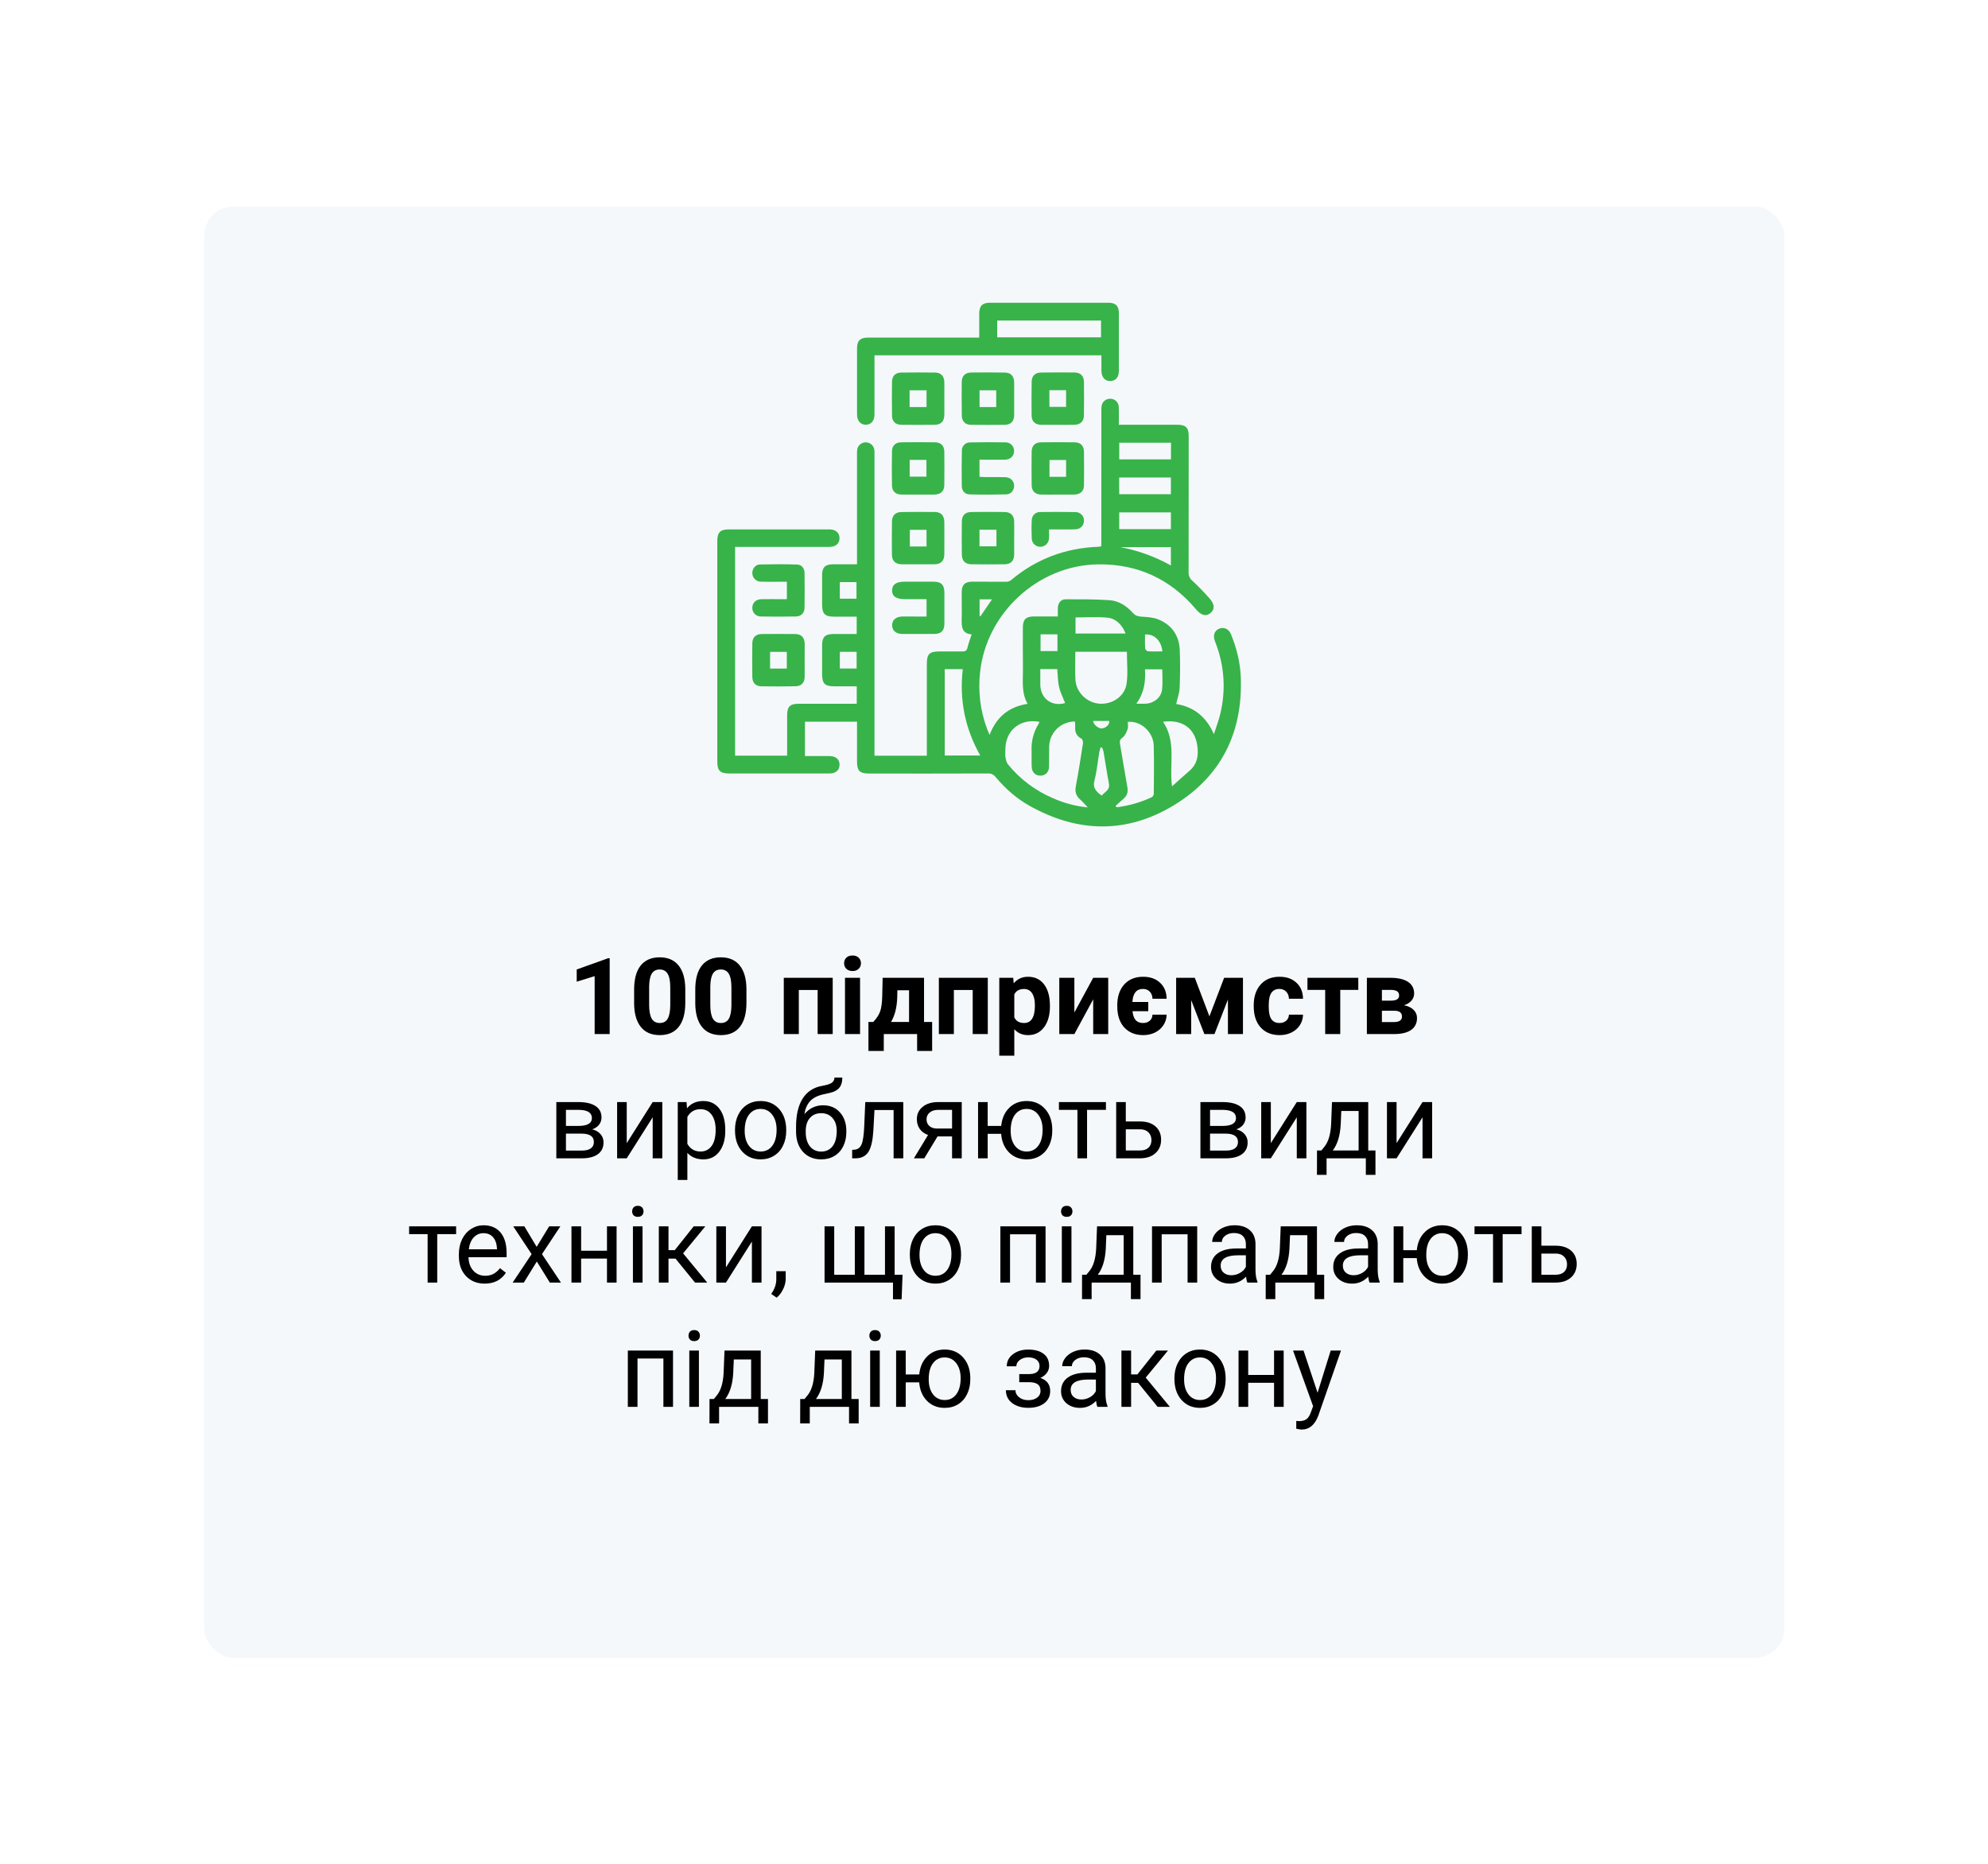 <?xml version="1.0" encoding="UTF-8"?> <svg xmlns="http://www.w3.org/2000/svg" width="448" height="420" viewBox="0 0 448 420" fill="none"> <g filter="url(#filter0_d)"> <rect x="44.312" y="29.781" width="359.481" height="330.462" rx="8.36" fill="#F5F8FA"></rect> <rect x="45.148" y="30.617" width="357.809" height="328.79" rx="7.524" stroke="white" stroke-width="1.672"></rect> </g> <path d="M137.393 233.024H134.006V219.97L129.963 221.224V218.47L137.029 215.938H137.393V233.024ZM154.432 225.97C154.432 228.329 153.943 230.134 152.967 231.384C151.99 232.634 150.561 233.259 148.678 233.259C146.818 233.259 145.397 232.646 144.412 231.419C143.428 230.192 142.924 228.435 142.9 226.146V223.005C142.9 220.622 143.393 218.813 144.377 217.579C145.369 216.345 146.795 215.728 148.654 215.728C150.514 215.728 151.936 216.341 152.92 217.567C153.904 218.786 154.408 220.54 154.432 222.829V225.97ZM151.045 222.524C151.045 221.11 150.85 220.083 150.459 219.442C150.076 218.794 149.475 218.47 148.654 218.47C147.858 218.47 147.268 218.778 146.885 219.396C146.51 220.005 146.311 220.962 146.287 222.267V226.415C146.287 227.806 146.475 228.841 146.85 229.521C147.233 230.192 147.842 230.528 148.678 230.528C149.506 230.528 150.104 230.204 150.471 229.556C150.838 228.907 151.029 227.915 151.045 226.579V222.524ZM168.213 225.97C168.213 228.329 167.725 230.134 166.748 231.384C165.772 232.634 164.342 233.259 162.459 233.259C160.6 233.259 159.178 232.646 158.193 231.419C157.209 230.192 156.705 228.435 156.682 226.146V223.005C156.682 220.622 157.174 218.813 158.158 217.579C159.15 216.345 160.576 215.728 162.436 215.728C164.295 215.728 165.717 216.341 166.701 217.567C167.686 218.786 168.19 220.54 168.213 222.829V225.97ZM164.826 222.524C164.826 221.11 164.631 220.083 164.24 219.442C163.858 218.794 163.256 218.47 162.436 218.47C161.639 218.47 161.049 218.778 160.666 219.396C160.291 220.005 160.092 220.962 160.068 222.267V226.415C160.068 227.806 160.256 228.841 160.631 229.521C161.014 230.192 161.623 230.528 162.459 230.528C163.287 230.528 163.885 230.204 164.252 229.556C164.619 228.907 164.811 227.915 164.826 226.579V222.524ZM187.654 233.024H184.256V223.087H180.014V233.024H176.627V220.345H187.654V233.024ZM193.818 233.024H190.42V220.345H193.818V233.024ZM190.221 217.063C190.221 216.556 190.389 216.138 190.725 215.81C191.068 215.481 191.533 215.317 192.119 215.317C192.697 215.317 193.158 215.481 193.502 215.81C193.846 216.138 194.018 216.556 194.018 217.063C194.018 217.579 193.842 218.001 193.49 218.329C193.147 218.657 192.69 218.821 192.119 218.821C191.549 218.821 191.088 218.657 190.736 218.329C190.393 218.001 190.221 217.579 190.221 217.063ZM196.795 230.294C197.561 229.481 198.08 228.677 198.354 227.88C198.627 227.083 198.779 225.954 198.811 224.493L198.904 220.345H208.233V230.294H210.061V236.833H206.674V233.024H199.162V236.833H195.705V230.294H196.795ZM200.791 230.294H204.858V223.146H202.221L202.197 224.669C202.127 226.997 201.658 228.872 200.791 230.294ZM222.6 233.024H219.201V223.087H214.959V233.024H211.572V220.345H222.6V233.024ZM236.604 226.802C236.604 228.755 236.158 230.321 235.268 231.501C234.385 232.673 233.19 233.259 231.682 233.259C230.4 233.259 229.365 232.813 228.576 231.923V237.899H225.19V220.345H228.33L228.447 221.587C229.268 220.603 230.338 220.11 231.658 220.11C233.221 220.11 234.436 220.688 235.303 221.845C236.17 223.001 236.604 224.595 236.604 226.626V226.802ZM233.217 226.556C233.217 225.376 233.006 224.466 232.584 223.825C232.17 223.185 231.565 222.864 230.768 222.864C229.705 222.864 228.975 223.271 228.576 224.083V229.274C228.99 230.11 229.729 230.528 230.791 230.528C232.408 230.528 233.217 229.204 233.217 226.556ZM246.354 220.345H249.74V233.024H246.354V225.196L242.111 233.024H238.713V220.345H242.111V228.161L246.354 220.345ZM257.58 230.528C258.205 230.528 258.713 230.356 259.104 230.013C259.494 229.669 259.697 229.212 259.713 228.642H262.9C262.893 229.509 262.654 230.298 262.186 231.009C261.725 231.72 261.092 232.274 260.287 232.673C259.49 233.063 258.608 233.259 257.639 233.259C255.842 233.259 254.416 232.685 253.361 231.536C252.307 230.388 251.779 228.798 251.779 226.767V226.532C251.779 224.579 252.299 223.021 253.338 221.856C254.377 220.692 255.807 220.11 257.627 220.11C259.205 220.11 260.475 220.563 261.436 221.47C262.397 222.368 262.885 223.567 262.9 225.067H259.713C259.697 224.396 259.494 223.86 259.104 223.462C258.713 223.056 258.201 222.853 257.568 222.853C256.1 222.853 255.307 223.833 255.19 225.794H258.764V227.868H255.213C255.307 228.782 255.545 229.454 255.928 229.884C256.318 230.313 256.869 230.528 257.58 230.528ZM272.545 229.028L275.861 220.345H280.104V233.024H276.717V225.243L273.682 233.024H271.408L268.432 225.372V233.024H265.045V220.345H269.252L272.545 229.028ZM288.33 230.528C288.955 230.528 289.463 230.356 289.854 230.013C290.244 229.669 290.447 229.212 290.463 228.642H293.639C293.631 229.501 293.397 230.29 292.936 231.009C292.475 231.72 291.842 232.274 291.037 232.673C290.24 233.063 289.358 233.259 288.389 233.259C286.576 233.259 285.147 232.685 284.1 231.536C283.053 230.38 282.529 228.786 282.529 226.755V226.532C282.529 224.579 283.049 223.021 284.088 221.856C285.127 220.692 286.553 220.11 288.365 220.11C289.951 220.11 291.221 220.563 292.174 221.47C293.135 222.368 293.623 223.567 293.639 225.067H290.463C290.447 224.411 290.244 223.88 289.854 223.474C289.463 223.06 288.947 222.853 288.307 222.853C287.518 222.853 286.92 223.142 286.514 223.72C286.115 224.29 285.916 225.22 285.916 226.509V226.86C285.916 228.165 286.115 229.103 286.514 229.673C286.912 230.243 287.518 230.528 288.33 230.528ZM306.096 223.063H302.029V233.024H298.631V223.063H294.635V220.345H306.096V223.063ZM308.029 233.024V220.345H313.326C315.053 220.345 316.377 220.649 317.299 221.259C318.221 221.868 318.682 222.743 318.682 223.884C318.682 224.47 318.486 224.997 318.096 225.466C317.713 225.927 317.15 226.282 316.408 226.532C317.315 226.704 318.025 227.044 318.541 227.552C319.065 228.052 319.326 228.669 319.326 229.403C319.326 230.583 318.881 231.481 317.99 232.099C317.108 232.716 315.822 233.024 314.135 233.024H308.029ZM311.416 227.763V230.317H314.147C315.342 230.317 315.94 229.899 315.94 229.063C315.94 228.212 315.369 227.778 314.229 227.763H311.416ZM311.416 225.489H313.514C314.701 225.474 315.295 225.091 315.295 224.341C315.295 223.88 315.131 223.552 314.803 223.356C314.483 223.161 313.99 223.063 313.326 223.063H311.416V225.489ZM125.369 261.024V248.345H130.315C132.002 248.345 133.295 248.642 134.193 249.235C135.1 249.821 135.553 250.685 135.553 251.825C135.553 252.411 135.377 252.942 135.025 253.419C134.674 253.888 134.154 254.247 133.467 254.497C134.233 254.677 134.846 255.028 135.307 255.552C135.775 256.075 136.01 256.7 136.01 257.427C136.01 258.591 135.58 259.481 134.721 260.099C133.869 260.716 132.662 261.024 131.1 261.024H125.369ZM127.537 255.458V259.278H131.123C132.029 259.278 132.705 259.11 133.15 258.774C133.604 258.438 133.83 257.966 133.83 257.356C133.83 256.091 132.9 255.458 131.041 255.458H127.537ZM127.537 253.724H130.338C132.369 253.724 133.385 253.13 133.385 251.942C133.385 250.755 132.424 250.142 130.502 250.103H127.537V253.724ZM147.084 248.345H149.252V261.024H147.084V251.778L141.236 261.024H139.068V248.345H141.236V257.603L147.084 248.345ZM163.443 254.825C163.443 256.755 163.002 258.31 162.119 259.489C161.236 260.669 160.041 261.259 158.533 261.259C156.994 261.259 155.783 260.771 154.9 259.794V265.899H152.733V248.345H154.713L154.818 249.751C155.701 248.657 156.928 248.11 158.498 248.11C160.022 248.11 161.225 248.685 162.108 249.833C162.998 250.981 163.443 252.579 163.443 254.626V254.825ZM161.275 254.579C161.275 253.149 160.971 252.021 160.361 251.192C159.752 250.364 158.916 249.95 157.854 249.95C156.541 249.95 155.557 250.532 154.9 251.696V257.755C155.549 258.911 156.541 259.489 157.877 259.489C158.916 259.489 159.74 259.079 160.35 258.259C160.967 257.431 161.275 256.204 161.275 254.579ZM165.635 254.567C165.635 253.325 165.877 252.208 166.361 251.216C166.854 250.224 167.533 249.458 168.4 248.919C169.275 248.38 170.272 248.11 171.389 248.11C173.115 248.11 174.51 248.708 175.572 249.903C176.643 251.099 177.178 252.688 177.178 254.673V254.825C177.178 256.06 176.94 257.169 176.463 258.153C175.994 259.13 175.318 259.892 174.436 260.438C173.561 260.985 172.553 261.259 171.412 261.259C169.693 261.259 168.299 260.661 167.229 259.466C166.166 258.271 165.635 256.688 165.635 254.72V254.567ZM167.815 254.825C167.815 256.231 168.139 257.36 168.787 258.212C169.443 259.063 170.318 259.489 171.412 259.489C172.514 259.489 173.389 259.06 174.037 258.2C174.686 257.333 175.01 256.122 175.01 254.567C175.01 253.177 174.678 252.052 174.014 251.192C173.358 250.325 172.483 249.892 171.389 249.892C170.318 249.892 169.455 250.317 168.799 251.169C168.143 252.021 167.815 253.239 167.815 254.825ZM185.463 249.071C187.057 249.071 188.33 249.606 189.283 250.677C190.244 251.739 190.725 253.142 190.725 254.884V255.083C190.725 256.278 190.494 257.349 190.033 258.294C189.572 259.231 188.908 259.962 188.041 260.485C187.182 261.001 186.19 261.259 185.065 261.259C183.361 261.259 181.99 260.692 180.951 259.56C179.912 258.419 179.393 256.892 179.393 254.978V253.923C179.393 251.259 179.885 249.142 180.869 247.571C181.861 246.001 183.322 245.044 185.252 244.7C186.346 244.505 187.084 244.267 187.467 243.985C187.85 243.704 188.041 243.317 188.041 242.825H189.822C189.822 243.802 189.6 244.563 189.154 245.11C188.717 245.657 188.014 246.044 187.045 246.271L185.428 246.634C184.139 246.938 183.17 247.454 182.522 248.181C181.881 248.899 181.463 249.86 181.268 251.063C182.416 249.735 183.815 249.071 185.463 249.071ZM185.041 250.853C183.979 250.853 183.135 251.212 182.51 251.931C181.885 252.642 181.572 253.63 181.572 254.896V255.083C181.572 256.442 181.885 257.521 182.51 258.317C183.143 259.106 183.994 259.501 185.065 259.501C186.143 259.501 186.994 259.103 187.619 258.306C188.244 257.509 188.557 256.345 188.557 254.813C188.557 253.618 188.24 252.661 187.608 251.942C186.983 251.216 186.127 250.853 185.041 250.853ZM203.557 248.345V261.024H201.377V250.138H197.065L196.807 254.884C196.666 257.063 196.299 258.622 195.705 259.56C195.119 260.497 194.186 260.985 192.904 261.024H192.037V259.114L192.658 259.067C193.361 258.989 193.865 258.583 194.17 257.849C194.475 257.114 194.67 255.755 194.756 253.771L194.99 248.345H203.557ZM216.729 248.345V261.024H214.549V256.091H211.279L208.291 261.024H205.947L209.135 255.763C208.322 255.466 207.697 255.009 207.26 254.392C206.83 253.767 206.615 253.04 206.615 252.212C206.615 251.056 207.049 250.126 207.916 249.423C208.783 248.712 209.943 248.353 211.397 248.345H216.729ZM208.795 252.235C208.795 252.853 209.006 253.353 209.428 253.735C209.85 254.11 210.408 254.302 211.104 254.31H214.549V250.103H211.432C210.627 250.103 209.986 250.302 209.51 250.7C209.033 251.091 208.795 251.603 208.795 252.235ZM222.576 253.724H225.623C225.787 252.036 226.385 250.681 227.416 249.657C228.455 248.626 229.764 248.11 231.342 248.11C232.998 248.11 234.354 248.669 235.408 249.786C236.463 250.903 237.033 252.356 237.119 254.146L237.131 254.825C237.131 256.06 236.889 257.173 236.404 258.165C235.92 259.157 235.24 259.923 234.365 260.462C233.49 260.993 232.49 261.259 231.365 261.259C229.733 261.259 228.397 260.728 227.358 259.665C226.318 258.595 225.736 257.208 225.611 255.505H222.576V261.024H220.408V248.345H222.576V253.724ZM227.756 254.825C227.756 256.231 228.08 257.36 228.729 258.212C229.385 259.063 230.264 259.489 231.365 259.489C232.467 259.489 233.338 259.056 233.979 258.188C234.627 257.321 234.951 256.114 234.951 254.567C234.951 253.185 234.623 252.06 233.967 251.192C233.311 250.325 232.436 249.892 231.342 249.892C230.264 249.892 229.397 250.317 228.74 251.169C228.084 252.021 227.756 253.239 227.756 254.825ZM249.225 250.103H244.971V261.024H242.803V250.103H238.631V248.345H249.225V250.103ZM253.701 252.716H256.994C258.432 252.731 259.568 253.106 260.404 253.841C261.24 254.575 261.658 255.571 261.658 256.829C261.658 258.095 261.229 259.11 260.369 259.876C259.51 260.642 258.354 261.024 256.9 261.024H251.533V248.345H253.701V252.716ZM253.701 254.485V259.255H256.924C257.736 259.255 258.365 259.048 258.811 258.634C259.256 258.212 259.479 257.638 259.479 256.911C259.479 256.208 259.26 255.634 258.822 255.188C258.393 254.735 257.787 254.501 257.006 254.485H253.701ZM270.518 261.024V248.345H275.463C277.15 248.345 278.443 248.642 279.342 249.235C280.248 249.821 280.701 250.685 280.701 251.825C280.701 252.411 280.525 252.942 280.174 253.419C279.822 253.888 279.303 254.247 278.615 254.497C279.381 254.677 279.994 255.028 280.455 255.552C280.924 256.075 281.158 256.7 281.158 257.427C281.158 258.591 280.729 259.481 279.869 260.099C279.018 260.716 277.811 261.024 276.248 261.024H270.518ZM272.686 255.458V259.278H276.272C277.178 259.278 277.854 259.11 278.299 258.774C278.752 258.438 278.979 257.966 278.979 257.356C278.979 256.091 278.049 255.458 276.19 255.458H272.686ZM272.686 253.724H275.486C277.518 253.724 278.533 253.13 278.533 251.942C278.533 250.755 277.572 250.142 275.65 250.103H272.686V253.724ZM292.233 248.345H294.4V261.024H292.233V251.778L286.385 261.024H284.217V248.345H286.385V257.603L292.233 248.345ZM297.775 259.255L298.525 258.329C299.369 257.235 299.85 255.595 299.967 253.407L300.166 248.345H308.334V259.255H309.963V264.751H307.795V261.024H298.947V264.751H296.779L296.791 259.255H297.775ZM300.342 259.255H306.166V250.349H302.264L302.135 253.372C302.002 255.896 301.404 257.856 300.342 259.255ZM320.568 248.345H322.736V261.024H320.568V251.778L314.721 261.024H312.553V248.345H314.721V257.603L320.568 248.345ZM102.787 278.103H98.533V289.024H96.365V278.103H92.194V276.345H102.787V278.103ZM109.221 289.259C107.502 289.259 106.104 288.696 105.025 287.571C103.947 286.438 103.408 284.927 103.408 283.036V282.638C103.408 281.38 103.647 280.259 104.123 279.274C104.608 278.282 105.279 277.509 106.139 276.954C107.006 276.392 107.943 276.11 108.951 276.11C110.6 276.11 111.881 276.653 112.795 277.739C113.709 278.825 114.166 280.38 114.166 282.403V283.306H105.576C105.608 284.556 105.971 285.567 106.666 286.341C107.369 287.106 108.26 287.489 109.338 287.489C110.104 287.489 110.752 287.333 111.283 287.021C111.815 286.708 112.279 286.294 112.678 285.778L114.002 286.81C112.94 288.442 111.346 289.259 109.221 289.259ZM108.951 277.892C108.076 277.892 107.342 278.212 106.748 278.853C106.154 279.485 105.787 280.376 105.647 281.524H111.998V281.36C111.936 280.259 111.639 279.407 111.108 278.806C110.576 278.196 109.858 277.892 108.951 277.892ZM120.94 280.974L123.752 276.345H126.283L122.135 282.614L126.412 289.024H123.904L120.975 284.278L118.045 289.024H115.525L119.803 282.614L115.654 276.345H118.162L120.94 280.974ZM138.951 289.024H136.783V283.61H130.959V289.024H128.779V276.345H130.959V281.841H136.783V276.345H138.951V289.024ZM144.799 289.024H142.631V276.345H144.799V289.024ZM142.455 272.981C142.455 272.63 142.561 272.333 142.772 272.091C142.99 271.849 143.311 271.728 143.733 271.728C144.154 271.728 144.475 271.849 144.693 272.091C144.912 272.333 145.022 272.63 145.022 272.981C145.022 273.333 144.912 273.626 144.693 273.86C144.475 274.095 144.154 274.212 143.733 274.212C143.311 274.212 142.99 274.095 142.772 273.86C142.561 273.626 142.455 273.333 142.455 272.981ZM152.229 283.622H150.647V289.024H148.467V276.345H150.647V281.712H152.065L156.33 276.345H158.955L153.94 282.438L159.377 289.024H156.623L152.229 283.622ZM169.443 276.345H171.611V289.024H169.443V279.778L163.596 289.024H161.428V276.345H163.596V285.603L169.443 276.345ZM175.022 292.423L173.791 291.579C174.525 290.556 174.908 289.501 174.94 288.415V286.458H177.061V288.157C177.061 288.946 176.865 289.735 176.475 290.524C176.092 291.313 175.608 291.946 175.022 292.423ZM187.994 276.345V287.255H192.635V276.345H194.803V287.255H199.432V276.345H201.611V287.255H203.393L203.182 292.786H201.236V289.024H185.815V276.345H187.994ZM205.033 282.567C205.033 281.325 205.275 280.208 205.76 279.216C206.252 278.224 206.932 277.458 207.799 276.919C208.674 276.38 209.67 276.11 210.787 276.11C212.514 276.11 213.908 276.708 214.971 277.903C216.041 279.099 216.576 280.688 216.576 282.673V282.825C216.576 284.06 216.338 285.169 215.861 286.153C215.393 287.13 214.717 287.892 213.834 288.438C212.959 288.985 211.951 289.259 210.811 289.259C209.092 289.259 207.697 288.661 206.627 287.466C205.565 286.271 205.033 284.688 205.033 282.72V282.567ZM207.213 282.825C207.213 284.231 207.537 285.36 208.186 286.212C208.842 287.063 209.717 287.489 210.811 287.489C211.912 287.489 212.787 287.06 213.436 286.2C214.084 285.333 214.408 284.122 214.408 282.567C214.408 281.177 214.076 280.052 213.412 279.192C212.756 278.325 211.881 277.892 210.787 277.892C209.717 277.892 208.854 278.317 208.197 279.169C207.541 280.021 207.213 281.239 207.213 282.825ZM235.619 289.024H233.451V278.138H227.615V289.024H225.436V276.345H235.619V289.024ZM241.455 289.024H239.287V276.345H241.455V289.024ZM239.111 272.981C239.111 272.63 239.217 272.333 239.428 272.091C239.647 271.849 239.967 271.728 240.389 271.728C240.811 271.728 241.131 271.849 241.35 272.091C241.568 272.333 241.678 272.63 241.678 272.981C241.678 273.333 241.568 273.626 241.35 273.86C241.131 274.095 240.811 274.212 240.389 274.212C239.967 274.212 239.647 274.095 239.428 273.86C239.217 273.626 239.111 273.333 239.111 272.981ZM244.83 287.255L245.58 286.329C246.424 285.235 246.904 283.595 247.022 281.407L247.221 276.345H255.389V287.255H257.018V292.751H254.85V289.024H246.002V292.751H243.834L243.846 287.255H244.83ZM247.397 287.255H253.221V278.349H249.318L249.19 281.372C249.057 283.896 248.459 285.856 247.397 287.255ZM269.791 289.024H267.623V278.138H261.787V289.024H259.608V276.345H269.791V289.024ZM281.1 289.024C280.975 288.774 280.873 288.329 280.795 287.688C279.787 288.735 278.584 289.259 277.186 289.259C275.936 289.259 274.908 288.907 274.104 288.204C273.307 287.493 272.908 286.595 272.908 285.509C272.908 284.188 273.408 283.165 274.408 282.438C275.416 281.704 276.83 281.337 278.65 281.337H280.76V280.341C280.76 279.583 280.533 278.981 280.08 278.536C279.627 278.083 278.959 277.856 278.076 277.856C277.303 277.856 276.654 278.052 276.131 278.442C275.608 278.833 275.346 279.306 275.346 279.86H273.166C273.166 279.228 273.389 278.618 273.834 278.032C274.287 277.438 274.897 276.97 275.662 276.626C276.436 276.282 277.283 276.11 278.205 276.11C279.666 276.11 280.811 276.478 281.639 277.212C282.467 277.938 282.897 278.942 282.928 280.224V286.06C282.928 287.224 283.076 288.149 283.373 288.837V289.024H281.1ZM277.502 287.372C278.182 287.372 278.826 287.196 279.436 286.845C280.045 286.493 280.486 286.036 280.76 285.474V282.872H279.061C276.404 282.872 275.076 283.649 275.076 285.204C275.076 285.884 275.303 286.415 275.756 286.798C276.209 287.181 276.791 287.372 277.502 287.372ZM286.221 287.255L286.971 286.329C287.815 285.235 288.295 283.595 288.412 281.407L288.611 276.345H296.779V287.255H298.408V292.751H296.24V289.024H287.393V292.751H285.225L285.236 287.255H286.221ZM288.787 287.255H294.611V278.349H290.709L290.58 281.372C290.447 283.896 289.85 285.856 288.787 287.255ZM308.639 289.024C308.514 288.774 308.412 288.329 308.334 287.688C307.326 288.735 306.123 289.259 304.725 289.259C303.475 289.259 302.447 288.907 301.643 288.204C300.846 287.493 300.447 286.595 300.447 285.509C300.447 284.188 300.947 283.165 301.947 282.438C302.955 281.704 304.369 281.337 306.19 281.337H308.299V280.341C308.299 279.583 308.072 278.981 307.619 278.536C307.166 278.083 306.498 277.856 305.615 277.856C304.842 277.856 304.193 278.052 303.67 278.442C303.147 278.833 302.885 279.306 302.885 279.86H300.705C300.705 279.228 300.928 278.618 301.373 278.032C301.826 277.438 302.436 276.97 303.201 276.626C303.975 276.282 304.822 276.11 305.744 276.11C307.205 276.11 308.35 276.478 309.178 277.212C310.006 277.938 310.436 278.942 310.467 280.224V286.06C310.467 287.224 310.615 288.149 310.912 288.837V289.024H308.639ZM305.041 287.372C305.721 287.372 306.365 287.196 306.975 286.845C307.584 286.493 308.025 286.036 308.299 285.474V282.872H306.6C303.943 282.872 302.615 283.649 302.615 285.204C302.615 285.884 302.842 286.415 303.295 286.798C303.748 287.181 304.33 287.372 305.041 287.372ZM316.233 281.724H319.279C319.443 280.036 320.041 278.681 321.072 277.657C322.111 276.626 323.42 276.11 324.998 276.11C326.654 276.11 328.01 276.669 329.065 277.786C330.119 278.903 330.69 280.356 330.775 282.146L330.787 282.825C330.787 284.06 330.545 285.173 330.061 286.165C329.576 287.157 328.897 287.923 328.022 288.462C327.147 288.993 326.147 289.259 325.022 289.259C323.389 289.259 322.053 288.728 321.014 287.665C319.975 286.595 319.393 285.208 319.268 283.505H316.233V289.024H314.065V276.345H316.233V281.724ZM321.412 282.825C321.412 284.231 321.736 285.36 322.385 286.212C323.041 287.063 323.92 287.489 325.022 287.489C326.123 287.489 326.994 287.056 327.635 286.188C328.283 285.321 328.608 284.114 328.608 282.567C328.608 281.185 328.279 280.06 327.623 279.192C326.967 278.325 326.092 277.892 324.998 277.892C323.92 277.892 323.053 278.317 322.397 279.169C321.74 280.021 321.412 281.239 321.412 282.825ZM342.881 278.103H338.627V289.024H336.459V278.103H332.287V276.345H342.881V278.103ZM347.358 280.716H350.65C352.088 280.731 353.225 281.106 354.061 281.841C354.897 282.575 355.315 283.571 355.315 284.829C355.315 286.095 354.885 287.11 354.025 287.876C353.166 288.642 352.01 289.024 350.557 289.024H345.19V276.345H347.358V280.716ZM347.358 282.485V287.255H350.58C351.393 287.255 352.022 287.048 352.467 286.634C352.912 286.212 353.135 285.638 353.135 284.911C353.135 284.208 352.916 283.634 352.479 283.188C352.049 282.735 351.443 282.501 350.662 282.485H347.358ZM151.666 317.024H149.498V306.138H143.662V317.024H141.483V304.345H151.666V317.024ZM157.502 317.024H155.334V304.345H157.502V317.024ZM155.158 300.981C155.158 300.63 155.264 300.333 155.475 300.091C155.693 299.849 156.014 299.728 156.436 299.728C156.858 299.728 157.178 299.849 157.397 300.091C157.615 300.333 157.725 300.63 157.725 300.981C157.725 301.333 157.615 301.626 157.397 301.86C157.178 302.095 156.858 302.212 156.436 302.212C156.014 302.212 155.693 302.095 155.475 301.86C155.264 301.626 155.158 301.333 155.158 300.981ZM160.877 315.255L161.627 314.329C162.471 313.235 162.951 311.595 163.068 309.407L163.268 304.345H171.436V315.255H173.065V320.751H170.897V317.024H162.049V320.751H159.881L159.893 315.255H160.877ZM163.443 315.255H169.268V306.349H165.365L165.236 309.372C165.104 311.896 164.506 313.856 163.443 315.255ZM181.315 315.255L182.065 314.329C182.908 313.235 183.389 311.595 183.506 309.407L183.705 304.345H191.873V315.255H193.502V320.751H191.334V317.024H182.486V320.751H180.318L180.33 315.255H181.315ZM183.881 315.255H189.705V306.349H185.803L185.674 309.372C185.541 311.896 184.943 313.856 183.881 315.255ZM198.26 317.024H196.092V304.345H198.26V317.024ZM195.916 300.981C195.916 300.63 196.022 300.333 196.233 300.091C196.451 299.849 196.772 299.728 197.193 299.728C197.615 299.728 197.936 299.849 198.154 300.091C198.373 300.333 198.483 300.63 198.483 300.981C198.483 301.333 198.373 301.626 198.154 301.86C197.936 302.095 197.615 302.212 197.193 302.212C196.772 302.212 196.451 302.095 196.233 301.86C196.022 301.626 195.916 301.333 195.916 300.981ZM204.108 309.724H207.154C207.318 308.036 207.916 306.681 208.947 305.657C209.986 304.626 211.295 304.11 212.873 304.11C214.529 304.11 215.885 304.669 216.94 305.786C217.994 306.903 218.565 308.356 218.65 310.146L218.662 310.825C218.662 312.06 218.42 313.173 217.936 314.165C217.451 315.157 216.772 315.923 215.897 316.462C215.022 316.993 214.022 317.259 212.897 317.259C211.264 317.259 209.928 316.728 208.889 315.665C207.85 314.595 207.268 313.208 207.143 311.505H204.108V317.024H201.94V304.345H204.108V309.724ZM209.287 310.825C209.287 312.231 209.611 313.36 210.26 314.212C210.916 315.063 211.795 315.489 212.897 315.489C213.998 315.489 214.869 315.056 215.51 314.188C216.158 313.321 216.483 312.114 216.483 310.567C216.483 309.185 216.154 308.06 215.498 307.192C214.842 306.325 213.967 305.892 212.873 305.892C211.795 305.892 210.928 306.317 210.272 307.169C209.615 308.021 209.287 309.239 209.287 310.825ZM234.26 307.813C234.26 307.22 234.033 306.751 233.58 306.407C233.127 306.056 232.506 305.88 231.717 305.88C230.951 305.88 230.311 306.079 229.795 306.478C229.287 306.876 229.033 307.345 229.033 307.884H226.877C226.877 306.782 227.338 305.88 228.26 305.177C229.182 304.474 230.334 304.122 231.717 304.122C233.201 304.122 234.358 304.442 235.186 305.083C236.014 305.716 236.428 306.622 236.428 307.802C236.428 308.372 236.256 308.896 235.912 309.372C235.568 309.849 235.08 310.228 234.447 310.509C235.924 311.009 236.662 311.993 236.662 313.462C236.662 314.626 236.213 315.548 235.315 316.228C234.416 316.907 233.217 317.247 231.717 317.247C230.256 317.247 229.049 316.892 228.096 316.181C227.15 315.462 226.678 314.493 226.678 313.274H228.834C228.834 313.892 229.108 314.423 229.654 314.868C230.209 315.306 230.897 315.524 231.717 315.524C232.545 315.524 233.213 315.333 233.721 314.95C234.229 314.567 234.483 314.071 234.483 313.462C234.483 312.751 234.268 312.243 233.838 311.938C233.416 311.626 232.756 311.47 231.858 311.47H229.69V309.642H232.045C233.522 309.603 234.26 308.993 234.26 307.813ZM247.303 317.024C247.178 316.774 247.076 316.329 246.998 315.688C245.99 316.735 244.787 317.259 243.389 317.259C242.139 317.259 241.111 316.907 240.307 316.204C239.51 315.493 239.111 314.595 239.111 313.509C239.111 312.188 239.611 311.165 240.611 310.438C241.619 309.704 243.033 309.337 244.854 309.337H246.963V308.341C246.963 307.583 246.736 306.981 246.283 306.536C245.83 306.083 245.162 305.856 244.279 305.856C243.506 305.856 242.858 306.052 242.334 306.442C241.811 306.833 241.549 307.306 241.549 307.86H239.369C239.369 307.228 239.592 306.618 240.037 306.032C240.49 305.438 241.1 304.97 241.865 304.626C242.639 304.282 243.486 304.11 244.408 304.11C245.869 304.11 247.014 304.478 247.842 305.212C248.67 305.938 249.1 306.942 249.131 308.224V314.06C249.131 315.224 249.279 316.149 249.576 316.837V317.024H247.303ZM243.705 315.372C244.385 315.372 245.029 315.196 245.639 314.845C246.248 314.493 246.69 314.036 246.963 313.474V310.872H245.264C242.608 310.872 241.279 311.649 241.279 313.204C241.279 313.884 241.506 314.415 241.959 314.798C242.412 315.181 242.994 315.372 243.705 315.372ZM256.479 311.622H254.897V317.024H252.717V304.345H254.897V309.712H256.315L260.58 304.345H263.205L258.19 310.438L263.627 317.024H260.873L256.479 311.622ZM264.658 310.567C264.658 309.325 264.9 308.208 265.385 307.216C265.877 306.224 266.557 305.458 267.424 304.919C268.299 304.38 269.295 304.11 270.412 304.11C272.139 304.11 273.533 304.708 274.596 305.903C275.666 307.099 276.201 308.688 276.201 310.673V310.825C276.201 312.06 275.963 313.169 275.486 314.153C275.018 315.13 274.342 315.892 273.459 316.438C272.584 316.985 271.576 317.259 270.436 317.259C268.717 317.259 267.322 316.661 266.252 315.466C265.19 314.271 264.658 312.688 264.658 310.72V310.567ZM266.838 310.825C266.838 312.231 267.162 313.36 267.811 314.212C268.467 315.063 269.342 315.489 270.436 315.489C271.537 315.489 272.412 315.06 273.061 314.2C273.709 313.333 274.033 312.122 274.033 310.567C274.033 309.177 273.701 308.052 273.037 307.192C272.381 306.325 271.506 305.892 270.412 305.892C269.342 305.892 268.479 306.317 267.822 307.169C267.166 308.021 266.838 309.239 266.838 310.825ZM289.279 317.024H287.111V311.61H281.287V317.024H279.108V304.345H281.287V309.841H287.111V304.345H289.279V317.024ZM296.92 313.849L299.873 304.345H302.193L297.096 318.981C296.307 321.091 295.053 322.146 293.334 322.146L292.924 322.11L292.115 321.958V320.2L292.701 320.247C293.436 320.247 294.006 320.099 294.412 319.802C294.826 319.505 295.166 318.962 295.432 318.173L295.912 316.884L291.389 304.345H293.756L296.92 313.849Z" fill="black"></path> <g clip-path="url(#clip0)"> <path d="M193.068 158.582V154.662C191.384 154.662 189.752 154.662 188.123 154.662C185.839 154.662 185.266 154.089 185.263 151.814C185.263 149.644 185.263 147.473 185.263 145.305C185.277 143.555 185.969 142.882 187.736 142.875C189.503 142.868 191.24 142.875 193.059 142.875V138.961H187.994C185.881 138.961 185.266 138.337 185.261 136.209C185.261 134.001 185.261 131.795 185.261 129.589C185.275 127.838 185.967 127.165 187.734 127.158C189.501 127.152 191.238 127.158 193.129 127.158V125.617C193.129 117.949 193.129 110.28 193.129 102.609C193.112 102.198 193.125 101.786 193.169 101.377C193.226 100.907 193.453 100.475 193.808 100.162C194.162 99.849 194.62 99.677 195.093 99.678C195.585 99.677 196.06 99.861 196.422 100.194C196.784 100.527 197.007 100.983 197.047 101.473C197.075 101.883 197.082 102.294 197.067 102.705V170.3H208.864V168.928C208.864 162.495 208.864 156.061 208.864 149.628C208.864 147.368 209.444 146.805 211.741 146.8C213.465 146.8 215.189 146.784 216.911 146.8C217.525 146.8 217.86 146.636 218.015 145.983C218.24 145.007 218.611 144.06 218.966 142.953C216.763 142.783 216.677 141.252 216.718 139.571C216.767 137.552 216.718 135.532 216.718 133.512C216.718 131.786 217.444 131.07 219.191 131.072C221.737 131.072 224.286 131.108 226.833 131.093C227.195 131.085 227.544 130.962 227.829 130.74C233.512 125.962 240.076 123.496 247.482 123.215C247.664 123.215 247.846 123.159 248.186 123.105V121.68C248.186 112.067 248.19 102.454 248.199 92.84C248.184 92.428 248.194 92.016 248.231 91.605C248.273 91.114 248.503 90.658 248.874 90.332C249.244 90.006 249.727 89.836 250.22 89.857C250.715 89.855 251.192 90.047 251.546 90.392C251.901 90.737 252.105 91.207 252.115 91.702C252.174 92.999 252.129 94.3 252.129 95.717H253.462C257.433 95.717 261.404 95.717 265.375 95.717C267.198 95.717 267.873 96.39 267.875 98.233C267.875 108.481 267.869 118.73 267.857 128.979C267.842 129.342 267.911 129.703 268.06 130.035C268.209 130.366 268.434 130.659 268.716 130.888C270.064 132.129 271.334 133.454 272.553 134.823C273.771 136.192 273.785 137.311 272.789 138.144C271.793 138.977 270.705 138.705 269.552 137.336C263.759 130.469 256.355 127.04 247.374 127.176C233.939 127.383 222.279 138.146 220.867 151.466C220.377 155.794 220.916 160.177 222.441 164.258C222.583 164.64 222.756 165.01 223.003 165.605C224.545 161.583 227.317 159.267 231.574 158.609C230.09 155.995 230.563 153.223 230.522 150.53C230.475 147.462 230.5 144.394 230.506 141.329C230.506 139.636 231.205 138.932 232.885 138.918C234.672 138.903 236.461 138.918 238.39 138.918C238.39 138.162 238.356 137.534 238.39 136.912C238.459 135.848 239.109 135.045 240.127 135.045C243.418 135.045 246.716 135.025 249.998 135.244C252.117 135.388 253.898 136.548 255.307 138.128C255.874 138.761 256.46 138.903 257.249 138.959C258.506 139.048 259.834 139.107 260.981 139.562C264.045 140.783 265.719 143.182 265.861 146.47C265.982 149.307 265.953 152.157 265.836 154.998C265.787 156.194 265.339 157.373 265.054 158.641C269.03 159.285 271.849 161.518 273.551 165.447C274.03 163.951 274.603 162.478 274.969 160.959C276.284 155.656 275.936 150.077 273.974 144.978C273.895 144.769 273.809 144.56 273.737 144.347C273.319 143.102 273.722 142.065 274.783 141.654C275.844 141.243 276.92 141.733 277.406 142.922C278.674 146.028 279.488 149.264 279.616 152.613C280.09 165.106 275.185 175.015 264.476 181.494C253.846 187.928 242.843 187.663 232.024 181.595C229.063 179.934 226.532 177.692 224.352 175.086C224.154 174.824 223.895 174.614 223.596 174.476C223.298 174.338 222.969 174.277 222.641 174.297C213.726 174.323 204.809 174.33 195.891 174.317C193.745 174.317 193.133 173.72 193.131 171.606C193.131 168.652 193.131 165.699 193.131 162.629H181.399V170.367C183.069 170.367 184.706 170.367 186.345 170.367C186.796 170.34 187.249 170.369 187.693 170.452C188.626 170.69 189.184 171.327 189.193 172.306C189.193 173.331 188.628 173.987 187.644 174.238C187.273 174.304 186.896 174.324 186.52 174.299H164.372C162.295 174.301 161.647 173.686 161.647 171.657C161.647 155.05 161.647 138.443 161.647 121.835C161.647 119.999 162.333 119.304 164.136 119.304C171.592 119.304 179.048 119.304 186.502 119.304C186.878 119.279 187.255 119.3 187.626 119.366C188.61 119.611 189.186 120.264 189.184 121.29C189.184 122.271 188.626 122.908 187.693 123.153C187.249 123.238 186.796 123.267 186.345 123.24C179.901 123.24 173.457 123.24 167.013 123.24H165.655V170.293H177.382V167.678C177.382 165.546 177.382 163.414 177.382 161.282C177.382 159.211 178.003 158.589 180.041 158.589C184.013 158.589 187.984 158.589 191.955 158.589L193.068 158.582ZM234.254 162.667C229.983 161.834 226.611 164.545 226.57 168.778C226.57 169.413 226.494 170.062 226.593 170.681C226.68 171.235 226.831 171.862 227.173 172.279C229.862 175.569 233.307 178.162 237.216 179.835C239.722 180.969 242.397 181.682 245.135 181.945C244.441 181.22 243.971 180.65 243.423 180.172C242.483 179.355 242.2 178.428 242.44 177.176C243.047 173.98 243.546 170.764 244.043 167.55C244.097 167.196 243.953 166.581 243.71 166.455C242.575 165.867 242.215 164.963 242.294 163.762C242.301 163.372 242.286 162.981 242.249 162.593C240.734 162.581 239.274 163.164 238.185 164.217C237.097 165.27 236.467 166.709 236.432 168.221C236.389 169.754 236.447 171.289 236.405 172.822C236.371 173.996 235.604 174.75 234.519 174.788C233.395 174.826 232.554 174.068 232.496 172.844C232.437 171.621 232.496 170.376 232.471 169.142C232.372 167.035 232.915 164.948 234.029 163.156C234.115 162.998 234.19 162.835 234.254 162.667ZM242.328 146.872C242.328 149.085 242.231 151.136 242.353 153.187C242.521 156.049 244.947 158.371 247.774 158.573C250.668 158.773 253.471 156.917 253.88 154.058C254.212 151.728 253.947 149.316 253.947 146.876L242.328 146.872ZM251.409 181.608L251.634 181.918C254.379 181.581 257.053 180.815 259.558 179.647C259.687 179.561 259.795 179.447 259.873 179.313C259.951 179.179 259.997 179.029 260.007 178.875C260.034 175.253 260.097 171.63 259.994 168.01C259.906 164.94 257.072 162.38 254.149 162.667C254.149 163.205 254.287 163.807 254.116 164.298C253.873 164.985 253.538 165.78 252.992 166.181C252.389 166.63 252.279 166.985 252.394 167.636C252.958 170.872 253.462 174.119 254.051 177.351C254.244 178.415 254.033 179.259 253.223 179.968C252.592 180.504 252.012 181.061 251.403 181.608H251.409ZM212.899 150.786V170.257H220.906C217.444 164.114 216.169 157.673 216.963 150.786H212.899ZM262.091 162.647C265.155 167.135 263.46 172.162 264.114 177.205C265.508 175.96 266.726 174.831 267.99 173.753C269.458 172.503 269.993 171.018 269.907 169.041C269.714 164.525 266.848 161.998 262.091 162.647ZM263.89 99.761H252.223V103.522H263.878L263.89 99.761ZM252.219 111.361H263.86V107.6H252.207L252.219 111.361ZM252.219 119.241H263.863V115.468H252.219V119.241ZM242.368 142.767H253.648C252.947 140.88 251.513 139.387 249.571 139.19C247.215 138.965 244.816 139.134 242.377 139.134L242.368 142.767ZM234.433 150.781C234.433 152.025 234.433 153.14 234.433 154.255C234.458 157.427 237.063 159.314 240.031 158.425C239.563 157.225 238.949 156.051 238.662 154.801C238.365 153.515 238.383 152.157 238.261 150.781H234.433ZM256.074 158.573C256.962 158.573 257.589 158.596 258.214 158.573C260.032 158.49 261.666 157.189 261.88 155.384C262.058 153.887 261.916 152.357 261.916 150.826H258.02C258.193 153.566 257.856 156.118 256.074 158.573ZM248.271 179.288C248.946 178.439 250.18 178.053 249.899 176.595C249.438 174.18 249.087 171.74 248.669 169.317C248.583 169.006 248.467 168.706 248.321 168.419L247.999 168.457C247.903 168.832 247.775 169.202 247.714 169.579C247.363 171.675 247.177 173.812 246.642 175.863C246.194 177.573 247.046 178.403 248.271 179.288ZM252.5 123.305C256.485 124.053 260.322 125.445 263.858 127.428V123.305H252.5ZM234.492 146.713H238.3V142.94H234.492V146.713ZM189.258 150.647H193.041V146.879H189.258V150.647ZM189.258 134.915H193.012V131.176H189.258V134.915ZM261.943 146.789C261.718 144.32 260.005 142.774 258.034 142.996C258.034 144.033 257.993 145.065 258.061 146.093C258.077 146.336 258.436 146.744 258.661 146.766C259.731 146.827 260.801 146.789 261.95 146.789H261.943ZM220.753 135.06V138.788L220.953 138.869L223.554 135.054L220.753 135.06ZM246.343 162.46C246.367 163.262 247.561 164.227 248.323 164.144C249.281 164.038 250.108 163.203 249.98 162.46H246.343Z" fill="#37B34A"></path> <path d="M220.672 76.08C220.672 74.147 220.672 72.397 220.672 70.644C220.683 68.956 221.373 68.225 223.048 68.225C231.966 68.216 240.883 68.216 249.798 68.225C251.414 68.225 252.138 68.954 252.142 70.559C252.153 74.898 252.153 79.237 252.142 83.575C252.142 84.998 251.416 85.838 250.229 85.874C249.042 85.909 248.231 85.03 248.206 83.566C248.19 82.42 248.206 81.273 248.206 80.068H197.069V81.313C197.069 85.317 197.069 89.321 197.069 93.324C197.069 94.812 196.332 95.694 195.125 95.71C193.918 95.726 193.14 94.832 193.138 93.362C193.124 88.388 193.124 83.412 193.138 78.434C193.138 76.775 193.868 76.077 195.577 76.077C203.408 76.068 211.239 76.068 219.069 76.077L220.672 76.08ZM248.118 76.014V72.226H224.72V76.019L248.118 76.014Z" fill="#37B34A"></path> <path d="M228.542 89.812C228.542 91.08 228.566 92.353 228.542 93.627C228.508 94.958 227.766 95.715 226.433 95.728C223.886 95.758 221.338 95.758 218.79 95.728C217.532 95.712 216.767 94.956 216.747 93.679C216.705 91.135 216.701 88.592 216.734 86.049C216.749 84.718 217.509 83.959 218.844 83.944C221.392 83.912 223.939 83.916 226.487 83.957C227.802 83.979 228.51 84.767 228.542 86.114C228.562 87.346 228.544 88.578 228.542 89.812ZM220.744 91.724H224.5V87.954H220.744V91.724Z" fill="#37B34A"></path> <path d="M206.908 111.444C205.638 111.444 204.364 111.469 203.087 111.444C201.81 111.42 201.032 110.69 201.01 109.425C200.965 106.845 200.965 104.267 201.01 101.691C201.028 100.432 201.803 99.671 203.082 99.671C205.63 99.637 208.174 99.637 210.714 99.671C212.049 99.691 212.789 100.457 212.802 101.794C212.829 104.297 212.829 106.8 212.802 109.301C212.786 110.686 212.022 111.399 210.617 111.447H206.908V111.444ZM204.995 103.634V107.411H208.778V103.634H204.995Z" fill="#37B34A"></path> <path d="M181.33 148.755C181.33 150.025 181.354 151.298 181.33 152.57C181.305 153.843 180.574 154.624 179.306 154.648C176.724 154.693 174.142 154.697 171.56 154.659C170.299 154.639 169.56 153.869 169.537 152.581C169.501 150.038 169.501 147.494 169.537 144.951C169.557 143.618 170.326 142.886 171.668 142.875C174.177 142.851 176.684 142.851 179.19 142.875C180.581 142.891 181.296 143.647 181.336 145.052C181.352 145.687 181.336 146.322 181.336 146.957V148.753L181.33 148.755ZM177.31 146.901H173.538V150.656H177.31V146.901Z" fill="#37B34A"></path> <path d="M212.807 89.783C212.807 91.015 212.827 92.251 212.807 93.479C212.777 94.96 212.065 95.71 210.61 95.723C208.106 95.749 205.601 95.749 203.093 95.723C201.821 95.71 201.041 94.972 201.019 93.704C200.977 91.127 200.977 88.551 201.019 85.974C201.039 84.709 201.805 83.97 203.091 83.954C205.639 83.92 208.182 83.92 210.72 83.954C212.051 83.975 212.773 84.749 212.802 86.084C212.827 87.316 212.807 88.551 212.807 89.783ZM204.977 91.724H208.799V87.954H204.977V91.724Z" fill="#37B34A"></path> <path d="M238.399 95.732C237.165 95.732 235.926 95.748 234.696 95.732C233.276 95.708 232.491 94.999 232.475 93.623C232.443 91.079 232.447 88.536 232.489 85.992C232.511 84.722 233.267 83.972 234.544 83.952C237.091 83.912 239.635 83.907 242.175 83.939C243.506 83.954 244.257 84.729 244.272 86.055C244.299 88.56 244.299 91.063 244.272 93.564C244.259 94.958 243.504 95.692 242.103 95.721C240.869 95.75 239.635 95.732 238.399 95.732ZM236.483 87.925V91.69H240.242V87.925H236.483Z" fill="#37B34A"></path> <path d="M238.367 111.451C237.133 111.451 235.894 111.471 234.665 111.451C233.267 111.422 232.502 110.693 232.484 109.299C232.453 106.796 232.453 104.294 232.484 101.792C232.502 100.445 233.244 99.691 234.577 99.673C237.125 99.638 239.668 99.638 242.206 99.673C243.526 99.694 244.266 100.477 244.279 101.814C244.303 104.316 244.303 106.818 244.279 109.321C244.263 110.693 243.488 111.418 242.078 111.444C240.844 111.465 239.606 111.444 238.376 111.444L238.367 111.451ZM240.249 107.443V103.655H236.501V107.443H240.249Z" fill="#37B34A"></path> <path d="M206.89 127.159C205.656 127.159 204.417 127.179 203.186 127.159C201.785 127.132 201.014 126.407 200.998 125.015C200.97 122.514 200.974 120.011 201.01 117.508C201.03 116.162 201.769 115.408 203.105 115.388C205.612 115.35 208.118 115.345 210.624 115.372C212.071 115.388 212.791 116.16 212.802 117.641C212.82 120.069 212.82 122.497 212.802 124.926C212.789 126.396 212.051 127.132 210.595 127.159C209.36 127.179 208.124 127.161 206.89 127.159ZM208.794 119.394H205.031V123.141H208.801L208.794 119.394Z" fill="#37B34A"></path> <path d="M228.542 121.245C228.542 122.515 228.566 123.785 228.542 125.06C228.508 126.387 227.762 127.141 226.429 127.156C223.925 127.188 221.419 127.188 218.912 127.156C217.527 127.143 216.77 126.387 216.754 124.984C216.722 122.484 216.722 119.982 216.754 117.479C216.772 116.133 217.523 115.396 218.867 115.379C221.371 115.347 223.877 115.347 226.384 115.379C227.782 115.396 228.519 116.155 228.548 117.546C228.575 118.779 228.548 120.015 228.548 121.243L228.542 121.245ZM224.552 119.376H220.73V123.112H224.552V119.376Z" fill="#37B34A"></path> <path d="M220.733 103.585V107.443C221.171 107.467 221.566 107.506 221.964 107.508C223.5 107.519 225.035 107.479 226.568 107.533C227.73 107.573 228.512 108.388 228.533 109.436C228.553 110.484 227.825 111.384 226.773 111.406C224.003 111.469 221.229 111.485 218.455 111.406C217.403 111.372 216.756 110.585 216.74 109.516C216.704 106.862 216.704 104.207 216.758 101.554C216.752 101.307 216.797 101.062 216.889 100.833C216.981 100.604 217.119 100.396 217.294 100.222C217.469 100.048 217.678 99.911 217.908 99.82C218.138 99.73 218.384 99.686 218.631 99.693C221.288 99.64 223.945 99.634 226.604 99.678C226.859 99.676 227.112 99.726 227.347 99.823C227.583 99.92 227.796 100.064 227.975 100.245C228.154 100.426 228.295 100.641 228.39 100.878C228.484 101.114 228.531 101.367 228.526 101.621C228.526 102.725 227.719 103.56 226.503 103.585C224.615 103.614 222.713 103.585 220.733 103.585Z" fill="#37B34A"></path> <path d="M177.324 135.013V131.093H175.953C174.458 131.093 172.961 131.131 171.457 131.079C170.963 131.073 170.491 130.88 170.134 130.539C169.778 130.199 169.564 129.735 169.537 129.243C169.476 128.236 170.194 127.224 171.214 127.203C174.017 127.136 176.834 127.12 179.628 127.215C180.68 127.248 181.294 128.058 181.307 129.129C181.339 131.741 181.343 134.358 181.307 136.973C181.291 138.11 180.543 138.898 179.399 138.921C176.743 138.97 174.088 138.97 171.432 138.921C171.177 138.92 170.926 138.868 170.691 138.768C170.457 138.669 170.245 138.523 170.068 138.34C169.891 138.157 169.753 137.941 169.661 137.704C169.57 137.466 169.527 137.213 169.535 136.959C169.535 135.855 170.351 135.052 171.558 135.025C173.091 134.993 174.626 135.025 176.159 135.025L177.324 135.013Z" fill="#37B34A"></path> <path d="M208.801 138.941V135.018H203.907C201.945 135.018 201.001 134.356 201.03 132.998C201.057 131.703 201.985 131.079 203.894 131.077C206.067 131.077 208.239 131.066 210.413 131.077C212.094 131.09 212.811 131.802 212.82 133.467C212.83 135.824 212.83 138.18 212.82 140.536C212.82 142.139 212.089 142.853 210.473 142.862C208.113 142.878 205.753 142.878 203.392 142.862C201.931 142.862 201.037 142.089 201.039 140.884C201.041 139.679 201.938 138.939 203.415 138.927C205.15 138.93 206.906 138.941 208.801 138.941Z" fill="#37B34A"></path> <path d="M236.407 119.299C236.407 120.065 236.434 120.659 236.407 121.252C236.342 122.385 235.553 123.177 234.501 123.211C234.247 123.222 233.994 123.182 233.756 123.094C233.518 123.006 233.299 122.872 233.114 122.699C232.928 122.526 232.779 122.318 232.675 122.087C232.571 121.856 232.514 121.606 232.507 121.353C232.442 119.977 232.437 118.592 232.507 117.215C232.508 116.969 232.558 116.725 232.655 116.499C232.752 116.273 232.893 116.069 233.071 115.898C233.248 115.727 233.458 115.594 233.687 115.505C233.917 115.417 234.162 115.375 234.409 115.383C237.061 115.343 239.714 115.347 242.366 115.394C242.621 115.393 242.873 115.443 243.108 115.54C243.343 115.638 243.556 115.782 243.734 115.963C243.913 116.144 244.053 116.359 244.147 116.595C244.241 116.831 244.287 117.084 244.281 117.338C244.281 118.438 243.47 119.266 242.258 119.29C240.35 119.329 238.45 119.299 236.407 119.299Z" fill="#37B34A"></path> </g> <defs> <filter id="filter0_d" x="0.126" y="0.643" width="447.853" height="418.834" filterUnits="userSpaceOnUse" color-interpolation-filters="sRGB"> <feFlood flood-opacity="0" result="BackgroundImageFix"></feFlood> <feColorMatrix in="SourceAlpha" type="matrix" values="0 0 0 0 0 0 0 0 0 0 0 0 0 0 0 0 0 0 127 0"></feColorMatrix> <feOffset dy="15.048"></feOffset> <feGaussianBlur stdDeviation="22.093"></feGaussianBlur> <feColorMatrix type="matrix" values="0 0 0 0 0.133 0 0 0 0 0.133 0 0 0 0 0.133 0 0 0 0.1 0"></feColorMatrix> <feBlend mode="normal" in2="BackgroundImageFix" result="effect1_dropShadow"></feBlend> <feBlend mode="normal" in="SourceGraphic" in2="effect1_dropShadow" result="shape"></feBlend> </filter> <clipPath id="clip0"> <rect width="118" height="118" fill="white" transform="translate(161.647 68.225)"></rect> </clipPath> </defs> </svg> 